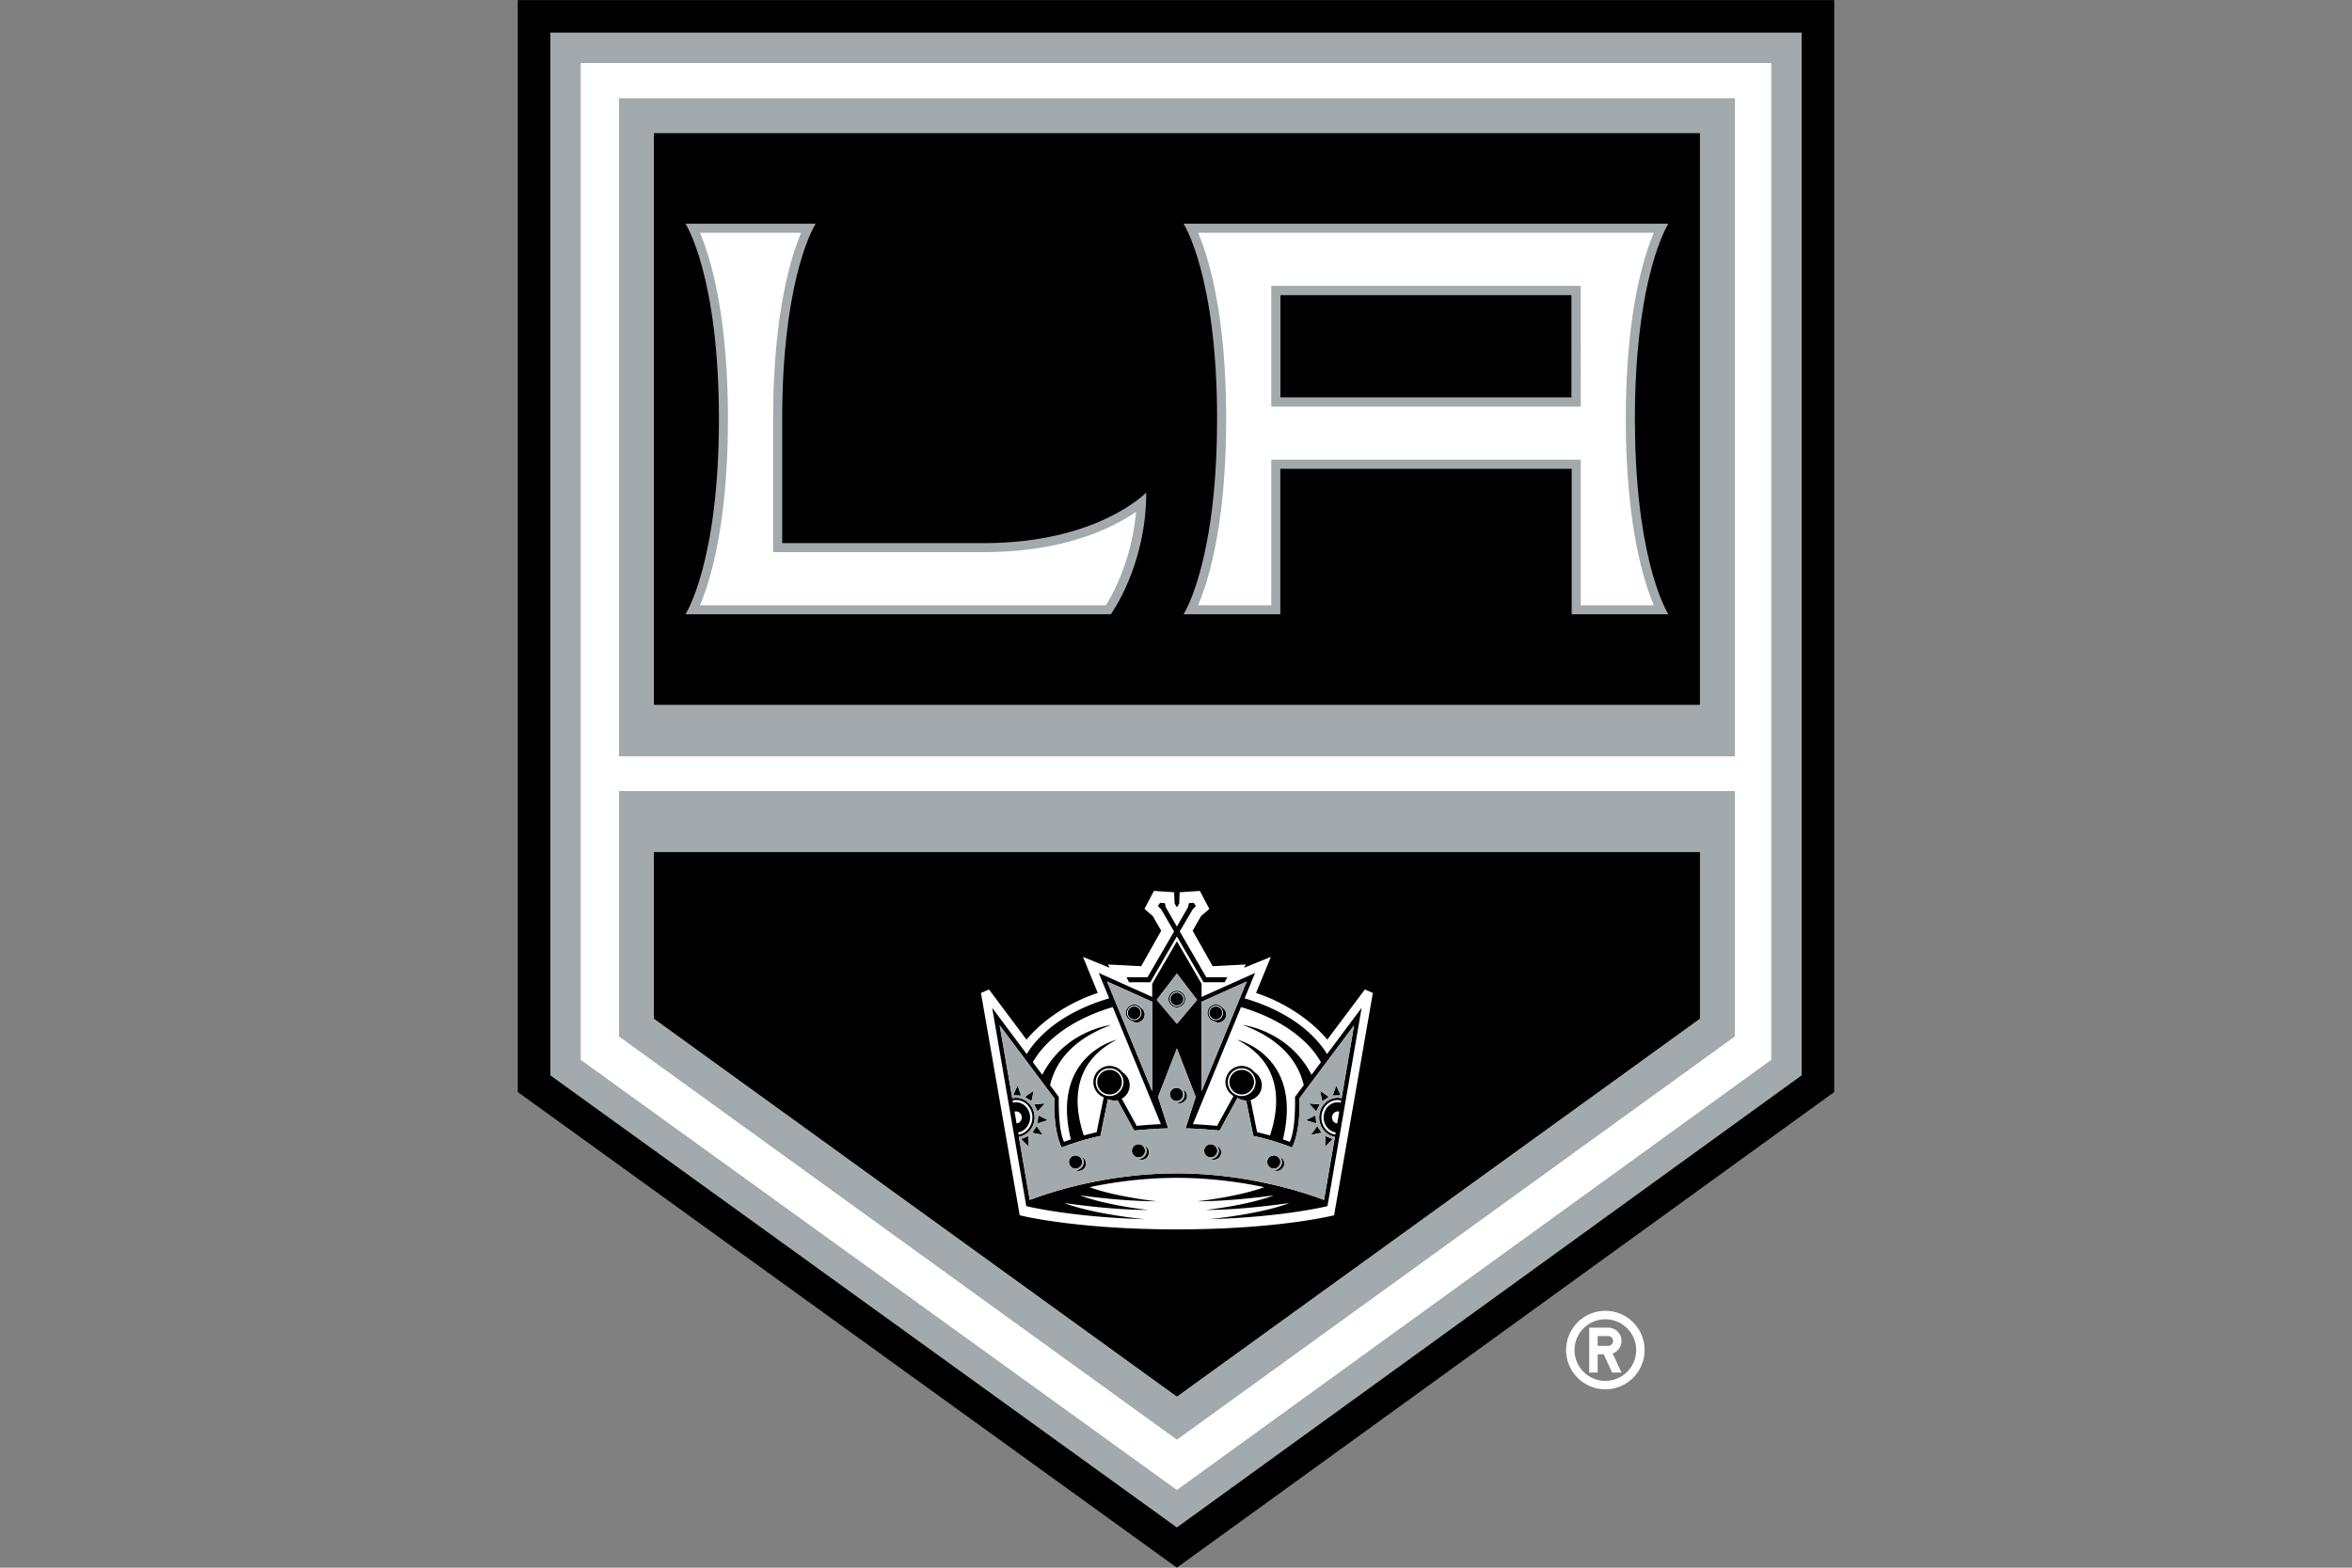 <svg xmlns="http://www.w3.org/2000/svg" fill="none" viewBox="0 0 960 640">
  <rect x="0" y="0" width="960" height="640" fill="#808080" stroke="none"/>
  <path fill="#000" d="M211.346.017v445.806l269.012 194.16 268.296-194.16V.018H211.346Z"/>
  <path fill="#A2AAAD" d="M224.645 13.316v425.71l255.709 184.548 255-184.548V13.316H224.645Z"/>
  <path fill="#fff" d="m480.357 608.191 242.53-175.539V25.783H237.111v406.871l213.582 154.131 29.664 21.406ZM252.625 40.04h455.503v268.81H252.625V40.04Zm0 282.865h455.503V423.2L480.376 587.816l-.002.002-91.96-66.47-135.79-98.149V322.903l.001.002Z"/>
  <path fill="#A2AAAD" d="M266.969 54.434h.002v-.004h426.797v233.258h-.003v.003H266.97V54.434h-.001Z"/>
  <path fill="#000" d="M266.978 347.878h-.004v67.96l213.397 154.225.002-.002L693.781 415.84v-67.96l-426.803-.002Zm426.791-60.19V54.43H266.971v233.258h426.798Z"/>
  <path fill="#fff" d="m480.357 608.191 242.53-175.539V25.783H237.111v406.871l213.582 154.131 29.664 21.406ZM252.625 40.04h455.503v268.81H252.625V40.04Zm0 282.865h455.503V423.2L480.376 587.816l-.002.002-91.96-66.47-135.79-98.149V322.903l.001.002Zm409.201 224.531a5.421 5.421 0 0 0-3.354-5.031 5.404 5.404 0 0 0-2.085-.409h-7.727v18.334h3.447v-7.455h2.468l3.424 7.455h3.829l-3.604-7.773a5.444 5.444 0 0 0 3.602-5.121Zm-5.438 1.995h-4.281v-3.989h4.28c1.112 0 2.017.894 2.017 1.994a2.007 2.007 0 0 1-.593 1.417 2.004 2.004 0 0 1-1.423.578Z"/>
  <path fill="#fff" d="M655.233 535.121c-8.836 0-16.02 7.182-16.02 16.043 0 8.825 7.184 16.02 16.02 16.02 8.861 0 16.043-7.195 16.043-16.02 0-8.861-7.182-16.043-16.043-16.043Zm0 28.618c-6.933 0-12.576-5.63-12.576-12.575 0-6.956 5.643-12.576 12.576-12.576 6.98 0 12.6 5.62 12.6 12.576 0 6.945-5.62 12.575-12.6 12.575Z"/>
  <path fill="#000" d="M693.769 287.688V54.43H266.971v233.258h426.798Zm-426.791 60.19h-.004v67.96l213.397 154.225.002-.002L693.781 415.84v-67.96l-426.803-.002Z"/>
  <path fill="#A2AAAD" d="M645.201 116.712h-126.32V166h126.32v-49.288Zm-3.701 45.596H522.581v-41.915h118.917v41.915h.002Z"/>
  <path fill="#A2AAAD" d="M401.581 221.727h-82.314v-50.669c0-53.245 11.212-75.481 13.307-79.171.213-.376.33-.557.335-.564h-53.12c.053.08 13.65 21.112 13.65 79.732 0 58.732-13.652 79.726-13.652 79.726h173.598l.01-.015c.118-.16 14.456-19.813 14.456-49.684-.175.182-19.995 20.645-66.271 20.645h.001Zm265.717-50.672c0-6.595.18-12.689.486-18.357 2.42-44.8 13.187-61.375 13.187-61.375h-197.89c.052.08 13.69 21.112 13.69 79.732 0 44.054-7.703 66.876-11.554 75.53-1.275 2.868-2.126 4.18-2.136 4.195h39.49v-59.392h118.928v59.392h39.47c-.04-.062-12.383-19.135-13.57-71.552-.06-2.647-.101-5.353-.101-8.173Zm-25.8-8.747H522.579v-41.915h118.917v41.915h.002Z"/>
  <path fill="#fff" d="M437.457 220.812c-9.607 2.688-21.495 4.596-35.904 4.596h-85.984v-54.353c0-19.768 1.533-35.291 3.588-47.295 1.634-9.549 3.593-16.864 5.391-22.224a89.112 89.112 0 0 1 2.444-6.501h-41.293a88.106 88.106 0 0 1 2.447 6.501c1.8 5.36 3.759 12.675 5.392 22.224 2.053 12.004 3.584 27.526 3.584 47.295v.003c0 19.544-1.496 34.944-3.514 46.891-1.767 10.466-3.929 18.25-5.858 23.774a86.207 86.207 0 0 1-2.051 5.356h165.698c1.229-1.934 3.5-5.883 5.783-11.449a92.64 92.64 0 0 0 5.057-16.693 92.062 92.062 0 0 0 1.47-9.954 74.578 74.578 0 0 1-6.025 3.687c-5.086 2.806-11.762 5.776-20.225 8.142Zm227.124-23.848c-.609-7.705-.986-16.279-.986-25.902 0-8.09.256-15.475.7-22.2 1.431-21.774 4.823-36.599 7.866-46.03 1.027-3.19 2.015-5.795 2.868-7.801H489.03c1.69 3.953 3.884 10.145 5.9 18.92 2.966 12.9 5.544 31.438 5.544 57.111 0 25.898-2.624 44.539-5.625 57.45-1.993 8.591-4.15 14.67-5.819 18.567h29.849v-59.406h.002v-.007h126.321v59.413h29.825c-.868-2.04-1.874-4.703-2.92-7.969-2.85-8.88-5.978-22.534-7.526-42.146ZM645.201 166H518.878v-49.288H645.2l.001 49.288Zm-88.116 237.942c-.022.03-12.93 17.26-15.331 20.475l-.003-.003-.006.008c-2.152-2.638-5.137-5.53-8.797-8.344a69.102 69.102 0 0 0-20.271-10.716l.001-.005c.75-1.816 3.364-8.186 4.897-11.923l1.142-2.79-3.11 1.262a5274.333 5274.333 0 0 0-7.776 3.177l.005-.011-.015.006c.326-.683.67-1.32.678-1.335l-6.168.317c-3.125.165-6.449.343-7.357.4-.131-.238-.38-.681-.697-1.246-1.031-1.832-2.873-5.092-4.487-7.953-1.414-2.502-2.65-4.688-2.993-5.3.279-.492.788-1.383 1.332-2.329.917-1.609 1.932-3.383 2.1-3.636.184-.183.942-.837 1.696-1.48.848-.733 1.687-1.453 1.687-1.453l-3.877-7.362-3.868.266-4.38.306-.037 1.017c-.04 1.192-.105 3.066-.119 3.55l-.581.944-.367.619-.007-.012-.004.006-.518-.85-.44-.712c-.02-.72-.164-4.538-.165-4.563l-3.591-.251-4.662-.32-1.726 3.273-2.147 4.088s2.98 2.548 3.403 2.929c.258.413 2.67 4.64 3.444 5.97-.867 1.526-7.25 12.817-8.177 14.498-1.008-.061-4.836-.264-8.171-.44-2.872-.149-5.379-.277-5.379-.277a43.18 43.18 0 0 0 .681 1.34c-.775-.318-1.8-.738-2.908-1.19-3.513-1.43-7.865-3.198-7.976-3.244.023.06 1.298 3.183 2.692 6.591 1.35 3.291 2.807 6.837 3.336 8.118l-.002.001.001.004c-11.92 3.94-21.089 10.544-26.769 16.467-.03.03-.067.063-.096.094-.073.076-.128.148-.2.225a42.923 42.923 0 0 0-2.011 2.274l-.554-.742c-3.38-4.514-14.77-19.74-14.77-19.74l-3.278 1.422 15.817 90.769s22.54 5.763 64.166 5.763c41.616 0 64.156-5.763 64.156-5.763l15.827-90.769-1.975-.86-1.295-.56Z"/>
  <path fill="#000" d="M452.887 436.757c-2.764 0-5.032 2.248-5.032 5.012v.002c.001 2.762 2.269 5.04 5.032 5.04 2.794 0 5.03-2.278 5.031-5.04v-.002a5.009 5.009 0 0 0-5.031-5.012Zm53.934 0c-2.763 0-5.032 2.248-5.032 5.012v.002c.002 2.762 2.27 5.04 5.032 5.04 2.783 0 5.041-2.278 5.042-5.04v-.002c0-2.764-2.258-5.012-5.042-5.012Z"/>
  <path fill="#000" d="M541.658 430.326v.001l-.03-.043a37.501 37.501 0 0 0-2.588-3.68 42.531 42.531 0 0 0-3.051-3.425l-.083-.083a48.397 48.397 0 0 0-3.479-3.16l-.17-.14a55.1 55.1 0 0 0-3.829-2.853c-.1-.069-.201-.136-.303-.205a62.094 62.094 0 0 0-4.557-2.778 69.103 69.103 0 0 0-4.936-2.475 76.203 76.203 0 0 0-5.285-2.159 83.214 83.214 0 0 0-5.083-1.677c-.085-.025-.167-.053-.252-.078l.002-.004 2.664-6.49 1.59-3.873.002-.006-21.829 9.795v-5.372l-10.063-17.353-.004.007-10.09 17.346v5.372l-.007-.003-21.812-9.792 2.02 4.907 2.249 5.466c-11.576 3.371-21.238 8.801-27.96 15.568-2.241 2.256-4.156 4.66-5.705 7.187l-14.092-18.882-.004-.007 4.85 28.209 9.07 52.744s17.986 4.49 48.315 5.34l.044.001s-20.616-1.926-32.867-6.604l-.015-.006c1.406.199 2.813.389 4.222.572 4.072.531 8.858 1.077 13.93 1.505 5.25.443 10.772.757 16.09.758l.042.001s-8.523-.894-17.443-2.936c-3.576-.819-7.215-1.817-10.397-3.024l.037.005c2.82.38 6.057.776 9.504 1.136 6.805.712 14.481 1.28 21.755 1.282h.03s-16.31-1.69-27.435-5.762l-.003-.001a175.97 175.97 0 0 1 9.34-1.713c7.903-1.24 16.782-2.092 26.336-2.092 7.737 0 15.04.567 21.746 1.44 4.993.649 9.665 1.463 13.89 2.365l-.009.003c-11.095 4.07-27.388 5.76-27.388 5.76h.027c7.358-.001 15.13-.585 21.996-1.309 3.102-.326 6.199-.697 9.291-1.113-3.26 1.234-6.997 2.25-10.654 3.08-8.834 2.002-17.196 2.88-17.196 2.88l.028-.001c5.349-.001 10.906-.32 16.189-.767 5.269-.446 10.25-1.02 14.417-1.57 1.296-.17 2.527-.339 3.65-.498l-.013.005c-12.241 4.678-32.869 6.605-32.869 6.605l.057-.002c30.331-.85 48.292-5.34 48.292-5.34l13.939-80.941.002-.011-14.115 18.888Zm-51.206 15.183v-36.546l6.314-2.835 12.102-5.434-.003.007-12.28 29.893-6.133 14.932v-.017Zm16.084-34.366.002-.004c10.302 3.013 19.08 7.752 25.38 13.546 3.01 2.77 5.462 5.777 7.23 8.957l.002.004-3.533 4.721-.312.415a37.343 37.343 0 0 0-9.455-11.825 38.502 38.502 0 0 0-1.66-1.304c-.384-.284-.767-.544-1.15-.807-.172-.118-.345-.248-.516-.362-.367-.243-.73-.463-1.095-.688-.187-.115-.376-.242-.563-.352-.358-.213-.71-.405-1.064-.6-.187-.104-.377-.217-.563-.316-.354-.189-.7-.358-1.048-.53-.178-.089-.36-.186-.537-.27-.347-.166-.684-.314-1.022-.464-.168-.074-.34-.156-.504-.227-.358-.153-.703-.29-1.047-.426-.132-.052-.27-.111-.4-.161-.37-.142-.725-.27-1.076-.392-.093-.033-.192-.071-.284-.103a37.634 37.634 0 0 0-1.119-.364c-.042-.014-.089-.03-.131-.042-2.814-.864-4.692-1.093-4.8-1.106l-.032-.004c4.564 1.687 8.347 3.664 11.507 5.83 5.705 3.91 9.316 8.455 11.472 13.14a29.856 29.856 0 0 1 1.932 5.59l-3.588 4.827c0 .005.463 12.89-2.114 18.322a80.484 80.484 0 0 0-1.644-.592c-.373-.13-.747-.261-1.16-.397v-.003c2.87-11.835 1.551-20.343-1.416-26.415a27.308 27.308 0 0 0-1.121-2.059c-.28-.463-.579-.89-.876-1.321-.122-.177-.235-.37-.359-.541-.31-.427-.634-.82-.958-1.214-.123-.15-.24-.316-.366-.462-.327-.381-.664-.73-1-1.08-.13-.136-.255-.285-.386-.416-.35-.35-.705-.669-1.06-.987-.12-.11-.24-.232-.362-.338a27.971 27.971 0 0 0-1.138-.924c-.098-.076-.196-.163-.294-.237a29.104 29.104 0 0 0-1.189-.847c-.076-.052-.153-.112-.229-.163a29.09 29.09 0 0 0-1.206-.758c-.057-.034-.116-.075-.173-.108a28.39 28.39 0 0 0-1.265-.705l-.043-.024c-2.975-1.56-5.221-2.097-5.293-2.115l-.012-.002c19.144 9.866 17.365 27.482 13.469 39.092l-.002.007c-.916-.243-1.9-.5-2.924-.76-.777-.199-1.555-.389-2.335-.57l-2.031-10.038-.63-3.108a6.24 6.24 0 0 0 4.589-6.022c0-2.227-1.186-4.165-2.939-5.29a6.805 6.805 0 0 0-.881-.907 6.625 6.625 0 0 0-4.388-1.691c-3.66 0-6.64 2.97-6.64 6.62 0 1.971.893 3.713 2.27 4.916.317.276.633.554.999.765l-6.682 12.178c-1.054-.11-2.141-.192-3.222-.28a143.78 143.78 0 0 0-3.54-.25c-1.034-.06-2.064-.13-3.106-.171l19.63-47.788h.001Zm.29 36.311c-3.114 0-5.671-2.557-5.671-5.68 0-3.115 2.557-5.662 5.671-5.662 2.27 0 4.232 1.37 5.127 3.32.329.717.524 1.505.524 2.341 0 .808-.177 1.575-.483 2.272-.878 2-2.867 3.409-5.168 3.409Zm-26.46-50.003.012-.016 8.239 10.755-8.239 9.764-.012-.014-8.226-9.75 8.226-10.739Zm-28.496 3.248-.002-.005 16.574 7.442 1.842.827v36.563l-1.34-3.263L451.87 400.7v-.001Zm-30.285 32.948c1.928-3.472 4.674-6.736 8.072-9.71 6.229-5.452 14.68-9.916 24.541-12.798l.003.008 19.63 47.784c-1.288.051-2.562.131-3.833.212-2.046.13-4.074.285-6.045.489l-.116-.212-5.976-10.89-.002-.003a6.235 6.235 0 0 0 3.227-5.486c0-1.114-.29-2.156-.8-3.06-.01-.018-.027-.032-.037-.05a6.342 6.342 0 0 0-2.091-2.18 6.608 6.608 0 0 0-5.27-2.598c-1.7 0-3.238.663-4.412 1.722-1.345 1.212-2.207 2.95-2.207 4.898 0 1.054.249 2.052.69 2.938a6.693 6.693 0 0 0 3.548 3.249l-2.898 14.25c-.126.03-.237.06-.361.089-1.76.416-3.385.846-4.887 1.24l-.001-.003a55.507 55.507 0 0 1-.545-1.738c-2.108-7.01-3.213-15.786.302-23.712 2.287-5.155 6.526-9.946 13.71-13.646l-.014.004c-.069.016-1.379.332-3.303 1.167l-.024.011c-.374.163-.77.345-1.187.548-.058.029-.122.065-.182.094a30.36 30.36 0 0 0-1.153.602c-.091.05-.188.112-.28.164-.376.214-.756.433-1.147.68-.112.07-.227.154-.34.226a31 31 0 0 0-1.15.775c-.118.085-.238.186-.357.274-.385.286-.772.575-1.16.895-.122.101-.243.218-.364.323-.385.329-.77.66-1.15 1.024-.12.115-.237.248-.356.366-.379.377-.758.755-1.127 1.17-.116.13-.226.28-.34.413-.365.427-.73.854-1.08 1.32-.107.144-.204.308-.31.455-.346.481-.69.965-1.014 1.488-.11.177-.205.377-.311.558-.305.521-.612 1.042-.891 1.605-.387.78-.737 1.577-1.047 2.39-2.248 5.876-2.99 13.72-.459 24.166a85.72 85.72 0 0 0-2.794.99c-.83-1.757-1.341-4.296-1.657-6.926-.66-5.498-.456-11.396-.456-11.396L430 444.903 428.585 443c.01-.038.022-.076.03-.114 1.897-7.909 7.155-15.984 18.87-21.85a59.204 59.204 0 0 1 6.002-2.596l-.02.002c-.077.009-2.626.307-6.286 1.58-.05.017-.107.042-.158.06a40.207 40.207 0 0 0-3.825 1.565c-.081.038-.156.067-.238.106-.026.012-.054.029-.081.042-5.83 2.807-12.8 7.884-17.449 16.988l-3.463-4.623-.383-.512.001-.001Zm34.969 12.425c-.99.849-2.26 1.382-3.665 1.382-3.104 0-5.64-2.557-5.64-5.68 0-3.115 2.536-5.662 5.64-5.662a5.62 5.62 0 0 1 2.354.526c1.954.897 3.317 2.858 3.317 5.135 0 1.723-.788 3.255-2.006 4.299Zm-41.63 12.57-.825-4.826c.068-.029.153-.018.227-.032.134-.025.263-.059.414-.06h.008c.688 0 1.284.327 1.705.827.367.436.605 1.002.605 1.636 0 1.307-.925 2.336-2.128 2.453l-.007.002h.001Zm.793 4.567-.154-.907c1.464-.235 2.739-1.073 3.626-2.263a6.43 6.43 0 0 0 1.271-3.852c0-1.497-.51-2.85-1.324-3.919-1.048-1.374-2.613-2.267-4.388-2.267h-.005a4.736 4.736 0 0 0-1.273.165l-.176-.907c.475-.109.96-.168 1.448-.175h.006c3.66 0 6.63 3.165 6.63 7.103 0 3.558-2.464 6.517-5.66 7.023l-.001-.001Zm130.32-5.946-.235 1.379h-.003c-1.194-.116-2.131-1.146-2.131-2.455 0-.93.506-1.712 1.22-2.13.33-.194.689-.333 1.09-.333l.01.001c.233 0 .446.01.64.091l-.59 3.447h-.001Zm1.383-8-.153.898v.005a4.807 4.807 0 0 0-1.29-.165c-.785 0-1.533.172-2.214.482-2.055.935-3.498 3.133-3.498 5.704 0 3.114 2.145 5.672 4.898 6.115l-.06.438-.064.47-.02-.005a6.343 6.343 0 0 1-2.23-.805c-2.051-1.212-3.431-3.544-3.431-6.212v-.002c0-3.937 2.96-7.102 6.62-7.102.197 0 .367.048.553.067.298.03.604.045.89.108l-.001.004Zm5.267-30.682-5.1 29.775-.001.006c-.161-.036-.327-.062-.492-.091a6.311 6.311 0 0 0-1.096-.116c-4.166 0-7.558 3.599-7.558 8.033a8.176 8.176 0 0 0 2.071 5.449c.836.94 1.868 1.685 3.04 2.119.42.156.857.273 1.306.349l.007.002-3.002 17.408-1.441 8.353-.001.006c-1.838-.705-4.843-1.788-8.77-3a178.765 178.765 0 0 0-17.875-4.487c-9.56-1.892-20.955-3.36-33.397-3.36-22.281 0-41.235 4.68-52.18 8.12a139.27 139.27 0 0 0-7.902 2.728l-3.268-18.992-1.166-6.776c2.324-.391 4.3-1.904 5.426-3.991a8.263 8.263 0 0 0 .997-3.928c0-2.2-.837-4.19-2.184-5.64-1.369-1.475-3.264-2.392-5.353-2.392a6.25 6.25 0 0 0-1.137.123c-.148.027-.3.05-.44.083l-.002-.006-5.153-29.79-.001-.003 22.334 29.82c-.168 4.943.146 8.849.622 11.871.9 5.702 2.388 8.204 2.388 8.204s3.269-1.316 7.875-2.7a91.948 91.948 0 0 1 7.922-2.022l2.085-10.251.967-4.752c.246.106.51.172.767.25.596.184 1.214.317 1.883.317.43.003.859-.042 1.279-.134l.003.006 2.222 4.044 4.576 8.327.004.007s2.576-.247 5.684-.48c2.787-.209 6-.407 8.184-.407l-4.145-12.837 2.815-7.237 4.886-12.56.012-.031 7.053 18.23.618 1.598-4.145 12.837h.006c2.4 0 6.014.236 8.957.464 2.764.215 4.937.423 4.937.423l.003-.005 7.318-13.39c.005 0 .003.007.008.009.04.012.064.064.064.064a6.877 6.877 0 0 0 1.63.772 6.31 6.31 0 0 0 1.814.3l2.938 14.436a90.824 90.824 0 0 1 7.3 1.84l.03.008.038.012c4.887 1.441 8.408 2.862 8.408 2.862l.003-.005c.03-.05 2.714-4.564 3.045-15.323.045-1.468.05-3.043-.006-4.747l10.663-14.263 11.63-15.557-.003.018Z"/>
  <path fill="#000" d="m469.507 400.991.434-.747 10.413-17.967.01.017 3.974 6.823 6.915 11.874h8.62l1.063-2.041h-8.59l-10.826-18.694 5.34-9.084 1.259-1.299-.004-.005-.094-.14-.789-1.165h-.009l-1.253.093-.707.052-.001.004-.076.381-.243 1.213-4.581 7.947-.008.013-2.231-3.898-2.326-4.062-.33-1.598-.79-.059-1.167-.086h-.002l-.245.358-.65.95-.002.002.184.184 1.115 1.115 2.26 3.874 3.04 5.21-10.833 18.688-.004.006h-8.568l1.03 2.041h8.672Zm-1.982 66.929c-.08-.05-.149-.118-.234-.16l.002.003c.096.127.15.275.228.411.287.491.492 1.023.492 1.627a3.325 3.325 0 0 1-2.054 3.079 3.325 3.325 0 0 1-1.276.251h-.052l.008.003c.117.058.242.097.364.144a3 3 0 0 0 .536.143c.146.026.288.061.443.061 1.65 0 2.98-1.361 2.98-3.042 0-1.055-.584-1.986-1.437-2.52Zm-25.915 4.412-.01-.007c.221.267.395.578.518.917.021.057.021.122.04.18.091.306.163.624.163.965 0 .74-.256 1.422-.672 1.98-.605.81-1.56 1.35-2.648 1.35h-.052a3 3 0 0 0 .712.252c.199.046.401.079.608.079a3.023 3.023 0 0 0 3.021-3.022c0-1.171-.687-2.177-1.68-2.694Zm55.168-4.572c.125.164.202.353.299.532.248.46.43.949.432 1.502l.001.007a3.315 3.315 0 0 1-1.475 2.767 3.337 3.337 0 0 1-1.865.563h-.052l.008.003c.124.063.26.107.392.156.16.06.325.1.495.13.144.027.286.062.435.062.383 0 .744-.088 1.081-.219a3.031 3.031 0 0 0 1.95-2.823c0-1.155-.711-2.185-1.701-2.68Zm25.758 4.581c-.009-.004-.015-.012-.024-.016.139.163.221.369.323.56.239.45.41.945.41 1.502 0 1.815-1.485 3.33-3.32 3.33h-.052c.17.092.362.162.56.217.243.07.498.113.76.113 1.076 0 1.982-.603 2.518-1.458.29-.463.503-.98.503-1.563a2.93 2.93 0 0 0-.474-1.6 3.16 3.16 0 0 0-1.204-1.085Zm-39.73-27.576.004.006c.042.051.062.121.101.176.369.511.617 1.13.617 1.809 0 1.864-1.461 3.35-3.267 3.385.374.18.783.285 1.205.285.409 0 .813-.082 1.189-.242.065-.028.11-.084.173-.116.983-.498 1.68-1.482 1.68-2.642a2.944 2.944 0 0 0-1.702-2.661Zm-2.608 5.383c.021 0 .042-.006.063-.007-.037-.018-.078-.025-.115-.044l.052.05v.001Z"/>
  <path fill="#000" d="M467.362 469.796c0-1.453-1.206-2.67-2.68-2.67a2.684 2.684 0 0 0-2.681 2.67 2.66 2.66 0 0 0 .777 1.907 2.67 2.67 0 0 0 1.903.784 2.678 2.678 0 0 0 1.902-.785 2.667 2.667 0 0 0 .779-1.905v-.001Zm-28.36 7.295c.444 0 .846-.138 1.215-.335.864-.458 1.474-1.35 1.474-2.376 0-1.392-1.046-2.45-2.374-2.608-.105-.013-.197-.06-.306-.06l-.011-.002c-1.475 0-2.691 1.164-2.691 2.67 0 1.464 1.216 2.712 2.691 2.712h.002v-.001Zm56.213-4.813a2.676 2.676 0 0 0 1.645-2.482c0-.953-.55-1.766-1.326-2.24-.408-.248-.858-.43-1.365-.43-.744 0-1.411.305-1.894.792a2.666 2.666 0 0 0-.777 1.878c0 .379.074.736.208 1.059a2.645 2.645 0 0 0 2.463 1.632c.37 0 .723-.074 1.046-.21v.001Zm24.71 4.813c1.453 0 2.669-1.247 2.669-2.71a2.669 2.669 0 0 0-.776-1.886 2.664 2.664 0 0 0-1.884-.784l-.01-.002c-1.485 0-2.702 1.165-2.702 2.671 0 1.464 1.216 2.712 2.701 2.712h.002v-.001Zm-38.683-27.822a2.72 2.72 0 0 0 1.198-1.007c.293-.446.449-.967.448-1.5 0-1.454-1.217-2.65-2.691-2.65-1.475 0-2.681 1.196-2.681 2.65 0 1.127.677 2.092 1.637 2.506a2.626 2.626 0 0 0 2.089 0v.001Zm-65.903-6.117-.006-.018-.81 1.813-.982 2.194-.002.004 1.491.057 1.74.067h.006l-.356-1.021-1.081-3.096Zm2.965 4.672.008.005 1.15.742 1.554 1.005.001-.005.907-4.284-.106.074-3.514 2.463Zm5.201 5.914 2.988-3.257.002-.002-4.403.352 1.412 2.907h.001Zm.285 1.604-.19 2.153-.099 1.106 4.238-1.29-.009-.004-3.94-1.965Zm-.694 4.364-.002.004-1.761 2.74 4.31.845-1.242-1.75-1.305-1.839Zm-3.344 4.037-1.5.651-1.464.636.511.51 2.607 2.598.026.026-.175-4.423-.005.002Zm127.437-16.603-1.504-3.36-.29-.65v.002l-.18.516-1.264 3.627 3.238-.135Zm-8.373-1.847-.004-.002.897 4.29.013-.009 1.089-.707 1.6-1.038-2.003-1.412-1.592-1.122Zm-1.584 8.445.008-.017 1.208-2.47.207-.422-4.424-.35 3.001 3.259Zm-.273 1.603-3.965 1.967-.004.003 4.237 1.289-.268-3.259Zm-1.887 7.956 4.33-.845-1.763-2.743-2.567 3.588Zm8.862 1.732-.669-.292-2.29-.998v.004l-.155 4.416v.004l1.229-1.237 1.885-1.897Zm-60.125-57.149a3.456 3.456 0 0 0-3.453-3.465h-.002c-1.886.001-3.443 1.548-3.443 3.465 0 1.856 1.557 3.392 3.443 3.393h.002c1.907 0 3.454-1.536 3.454-3.393h-.001Zm-3.453 2.95c-.79 0-1.51-.333-2.04-.854a2.947 2.947 0 0 1-.899-2.096c0-1.64 1.33-2.98 2.939-2.98 1.65 0 2.97 1.34 2.97 2.98 0 .865-.406 1.634-1.022 2.179-.522.462-1.191.771-1.948.771Zm16.95 6.605c.4-.005.796-.084 1.167-.234.051-.02.097-.043.147-.066a3.265 3.265 0 0 0 1.902-2.884c0-.024.012-.043.012-.066a3.244 3.244 0 0 0-1.535-2.755 3.547 3.547 0 0 0-1.12-.932 3.37 3.37 0 0 0-1.602-.408c-.478 0-.931.095-1.343.267a3.408 3.408 0 0 0-2.101 3.156c0 1.207.615 2.28 1.558 2.89.314.202.665.353 1.04.44.121.09.263.135.394.205.44.236.917.394 1.442.394.014 0 .026-.008.04-.008l-.001.001Zm-3.979-3.919v-.002a2.949 2.949 0 0 1 2.95-2.949c1.607 0 2.917 1.33 2.917 2.95-.001 1.618-1.31 2.948-2.918 2.948a2.951 2.951 0 0 1-2.724-1.819 2.952 2.952 0 0 1-.225-1.128Zm-27.635-2.085c-.049-.063-.113-.111-.165-.17a3.413 3.413 0 0 0-2.567-1.17c-.558 0-1.078.144-1.546.379-1.125.563-1.909 1.704-1.909 3.044 0 1.287.734 2.395 1.788 2.977.263.146.533.284.832.354l.007.004c.534.388 1.16.594 1.828.594.014 0 .026-.008.041-.008.415-.005.81-.09 1.175-.235.043-.018.082-.037.125-.056a3.26 3.26 0 0 0 1.912-2.883c0-.027.016-.049.016-.076a3.245 3.245 0 0 0-1.537-2.754Zm.216 2.085a2.958 2.958 0 0 1-2.948 2.947 2.963 2.963 0 0 1-2.95-2.947v-.002a2.962 2.962 0 0 1 2.95-2.949 2.959 2.959 0 0 1 2.949 2.95l-.001.001Z"/>
  <path fill="#000" d="M480.351 405.251c-1.433 0-2.598 1.175-2.598 2.629a2.595 2.595 0 0 0 .763 1.829 2.586 2.586 0 0 0 1.835.749c1.454 0 2.62-1.144 2.62-2.578a2.629 2.629 0 0 0-.764-1.859 2.62 2.62 0 0 0-1.856-.77Zm15.926 5.669c-1.444 0-2.64 1.144-2.64 2.598s1.196 2.619 2.64 2.619a2.622 2.622 0 0 0 1.847-.77 2.613 2.613 0 0 0-.003-3.692 2.603 2.603 0 0 0-1.844-.756v.001Zm-33.316 0a2.59 2.59 0 0 0-2.609 2.598 2.588 2.588 0 0 0 .76 1.852 2.607 2.607 0 0 0 1.849.767 2.616 2.616 0 0 0 1.85-4.464 2.598 2.598 0 0 0-1.85-.754v.001Z"/>
  <path fill="#A2AAAD" d="M470.283 445.524v-36.56l-1.842-.828-16.572-7.437 17.073 41.564 1.34 3.261h.001Zm-3.07-31.263a3.242 3.242 0 0 1-1.912 2.883 3.238 3.238 0 0 1-1.3.29c-.015 0-.027.009-.041.009a3.08 3.08 0 0 1-1.828-.594c-.301-.071-.574-.21-.84-.358-1.053-.581-1.787-1.69-1.787-2.976 0-1.34.784-2.482 1.909-3.045.468-.237.99-.383 1.549-.383a3.38 3.38 0 0 1 2.563 1.173c.053.06.117.108.166.171a3.25 3.25 0 0 1 1.536 2.754c0 .027-.014.05-.015.076Zm41.651-13.56-12.099 5.427-6.314 2.835v36.546l6.134-14.915 12.279-29.893Zm-13.43 16.15a3.269 3.269 0 0 1-1.044-.448 3.44 3.44 0 0 1-1.558-2.889c0-1.424.86-2.639 2.1-3.156.413-.174.868-.27 1.348-.27a3.345 3.345 0 0 1 1.599.41c.43.23.812.544 1.12.933a3.255 3.255 0 0 1 1.535 2.754c0 .023-.013.043-.013.066a3.224 3.224 0 0 1-.87 2.134c-.291.315-.642.57-1.032.75-.05.023-.095.046-.146.066-.371.15-.767.229-1.167.234-.014 0-.026.008-.04.008-.525 0-1.003-.158-1.442-.394-.13-.068-.273-.112-.39-.198Zm-6.832-8.661-8.237-10.74-8.226 10.74 8.226 9.75 8.237-9.75Zm-8.247 3.083h-.002c-1.897 0-3.443-1.536-3.443-3.393a3.454 3.454 0 0 1 3.443-3.465h.002a3.453 3.453 0 0 1 3.455 3.465c0 1.857-1.547 3.393-3.454 3.393h-.001Z"/>
  <path fill="#A2AAAD" d="m541.06 434.12-10.663 14.262c.056 1.705.051 3.28.006 4.747-.32 10.823-3.043 15.324-3.043 15.324l-.004.005s-3.522-1.421-8.409-2.863l-.038-.011-.03-.009a90.554 90.554 0 0 0-7.326-1.834l-2.918-14.436a6.158 6.158 0 0 1-1.807-.305 6.877 6.877 0 0 1-1.63-.772s-.025-.052-.065-.065l-.003-.002-7.322 13.384h-.001l-.003.004s-2.173-.207-4.937-.422c-2.947-.226-6.564-.459-8.958-.459l.002-.005h-.006l4.145-12.838-.619-1.598-7.065-18.198-4.886 12.56-2.8 7.242 4.135 12.837c-2.181 0-5.396.196-8.188.402-3.108.233-5.685.48-5.685.48l-.004-.007-.022.002-4.553-8.329-2.222-4.044c-.424.09-.856.135-1.289.133-.667 0-1.282-.137-1.877-.322-.257-.079-.52-.144-.767-.25l-.966 4.752-2.071 10.256c-2.833.576-5.56 1.305-7.937 2.017-4.606 1.384-7.874 2.7-7.874 2.7s-1.49-2.502-2.388-8.204c-.482-3.022-.804-6.929-.65-11.876l-22.306-29.811 5.154 29.789c.145-.03.293-.052.44-.077a6.292 6.292 0 0 1 1.138-.124c2.09 0 3.984.918 5.353 2.392a8.257 8.257 0 0 1 2.189 5.636 8.261 8.261 0 0 1-1.002 3.933c-1.125 2.087-3.101 3.6-5.426 3.99l1.166 6.776 3.282 18.987a137.997 137.997 0 0 1 7.888-2.723c10.935-3.438 29.886-8.124 52.154-8.124 12.455 0 23.858 1.471 33.423 3.365a179.063 179.063 0 0 1 17.876 4.488c3.925 1.21 6.93 2.29 8.77 2.993l1.44-8.353 2.996-17.41a7.266 7.266 0 0 1-1.305-.35c-1.176-.431-2.208-1.175-3.04-2.118a8.176 8.176 0 0 1-2.072-5.45c0-4.433 3.392-8.032 7.558-8.032a6.3 6.3 0 0 1 1.096.115c.165.028.331.054.493.086l5.1-29.775-11.627 15.538v.001Zm-121.152 34.044-2.608-2.624-.511-.51 1.463-.635 1.501-.654v.002l.005-.002.175 4.423-.026-.026.001.026Zm-3.135-20.89-1.742-.072-1.491-.057.002-.004-.017-.001.998-2.193.81-1.813.007.018.01-.023 1.07 3.119.357 1.02h-.006l.002.006Zm4.248 2.3-.003-.003v.005l-1.556-1.005-1.153-.74.004-.002-.008-.005 3.514-2.463.11-.077-.908 4.29Zm1.072 1.257 4.403-.352-.002.002h.002l-2.99 3.259v-.002l-1.413-2.907Zm-.763 11.621 1.764-2.743.003-.003 1.305 1.838 1.249 1.753-4.32-.845h-.001Zm2.172-3.851.099-1.106.184-2.158 3.949 1.97h-.003l.01.005-4.239 1.288v.001Zm12.808 15.78c0-1.507 1.216-2.671 2.691-2.671l.011.002h.002c.108 0 .2.048.304.06 1.328.158 2.374 1.216 2.374 2.608 0 1.025-.61 1.918-1.474 2.376-.367.198-.765.338-1.204.338-.004 0-.007-.003-.011-.003H439c-1.475 0-2.691-1.247-2.691-2.71h.001Zm3.972 3.672c-.212 0-.419-.035-.621-.084a3.048 3.048 0 0 1-.712-.252h.006l-.013-.005h.072c1.075 0 2.029-.535 2.635-1.345.416-.558.672-1.24.672-1.98 0-.34-.072-.659-.164-.965-.018-.058-.018-.123-.039-.18a3.118 3.118 0 0 0-.519-.917l.01.007-.007-.013c1 .516 1.691 1.527 1.691 2.712 0 1.65-1.341 3.022-3.011 3.022Zm21.72-8.257a2.684 2.684 0 0 1 2.68-2.67c1.475 0 2.681 1.217 2.681 2.67a2.68 2.68 0 0 1-1.651 2.489 2.688 2.688 0 0 1-1.029.202 2.66 2.66 0 0 1-1.904-.784 2.649 2.649 0 0 1-.777-1.906v-.001Zm3.986 3.689c-.159 0-.301-.037-.449-.064a2.905 2.905 0 0 1-.536-.144c-.123-.046-.25-.086-.366-.143h.002l-.008-.003h.052a3.32 3.32 0 0 0 3.33-3.33c0-.604-.205-1.136-.492-1.627-.084-.14-.141-.292-.244-.422.006.002.01.007.016.01 0 0 0-.002-.002-.003.085.043.153.11.234.16.87.542 1.443 1.463 1.443 2.524 0 1.67-1.34 3.042-2.98 3.042Zm11.518-26.726c0-1.455 1.206-2.65 2.69-2.65 1.496 0 2.702 1.195 2.702 2.65a2.719 2.719 0 0 1-2.7 2.725c-.359 0-.715-.074-1.044-.216a2.725 2.725 0 0 1-1.648-2.51v.001Zm5.322 3.31c-.063.031-.108.087-.173.115-.376.16-.781.242-1.189.242-.422 0-.83-.105-1.205-.285-.021 0-.042.007-.063.007l-.052-.051c.036.02.078.026.115.044 1.806-.035 3.267-1.521 3.267-3.385 0-.678-.248-1.298-.617-1.81-.041-.055-.06-.126-.106-.178.002 0 .003.002.005.003l-.004-.006a2.948 2.948 0 0 1 1.702 2.66c0 1.16-.697 2.145-1.68 2.643v.001Zm8.88 20.786a2.748 2.748 0 0 1-.21-1.062c0-.727.296-1.392.779-1.875a2.653 2.653 0 0 1 1.893-.792c.507 0 .957.182 1.365.43.782.47 1.335 1.281 1.335 2.237a2.685 2.685 0 0 1-.448 1.495 2.683 2.683 0 0 1-1.206.99c-.323.135-.676.21-1.046.21a2.643 2.643 0 0 1-2.463-1.633h.001Zm4.821 2.408a2.939 2.939 0 0 1-1.082.222c-.146 0-.29-.037-.434-.064a2.886 2.886 0 0 1-.495-.131c-.136-.05-.276-.095-.401-.156h.009c-.003 0-.006-.002-.008-.003h.051c.439.003.874-.082 1.28-.249a3.308 3.308 0 0 0 1.81-1.808c.167-.406.252-.841.25-1.28-.002-.553-.185-1.043-.433-1.502-.1-.182-.178-.373-.31-.54.005.002.008.006.012.008.99.494 1.701 1.525 1.701 2.68a3.032 3.032 0 0 1-1.95 2.823Zm20.694 1.117c0-1.506 1.217-2.67 2.702-2.67l.01.002a2.637 2.637 0 0 1 1.888.779 2.64 2.64 0 0 1 .773 1.891c0 1.453-1.196 2.712-2.66 2.712-.004 0-.007-.003-.01-.003h-.001c-1.486 0-2.702-1.247-2.702-2.71v-.001Zm6.488 2.21c-.527.855-1.424 1.463-2.507 1.463-.273 0-.529-.047-.771-.119a2.799 2.799 0 0 1-.56-.217h.014l-.013-.005h.062c1.825 0 3.3-1.505 3.3-3.33 0-.556-.17-1.047-.401-1.497-.102-.191-.184-.397-.323-.56.009.004.015.012.024.016-.005-.006-.007-.015-.012-.022.5.259.92.64 1.216 1.107.3.464.474 1.011.474 1.6 0 .584-.213 1.1-.503 1.564Zm17.26-12.85.005.003v-.004l2.29.998.674.293-1.89 1.896-1.23 1.237.001-.004-.005.005.154-4.423.001-.001Zm-7.982-6.433 3.97-1.97v.005h.001l.268 3.258-4.237-1.289.005-.003-.007-.001Zm6.414 5.145-4.33.845 2.567-3.588 1.763 2.743Zm-.954-11.2-1.19 2.487-.018-.018-.008.016-3-3.258 4.423.35-.207.423Zm2.363-2.387-1.09.708-.012.007-.897-4.29.004.003-.002-.009 1.594 1.131 2.003 1.412-1.6 1.038Zm6.378-1.724-3.238.134 1.263-3.627.179-.52.001.004.001-.002.29.65 1.512 3.36-.008.001Z"/>
</svg>
